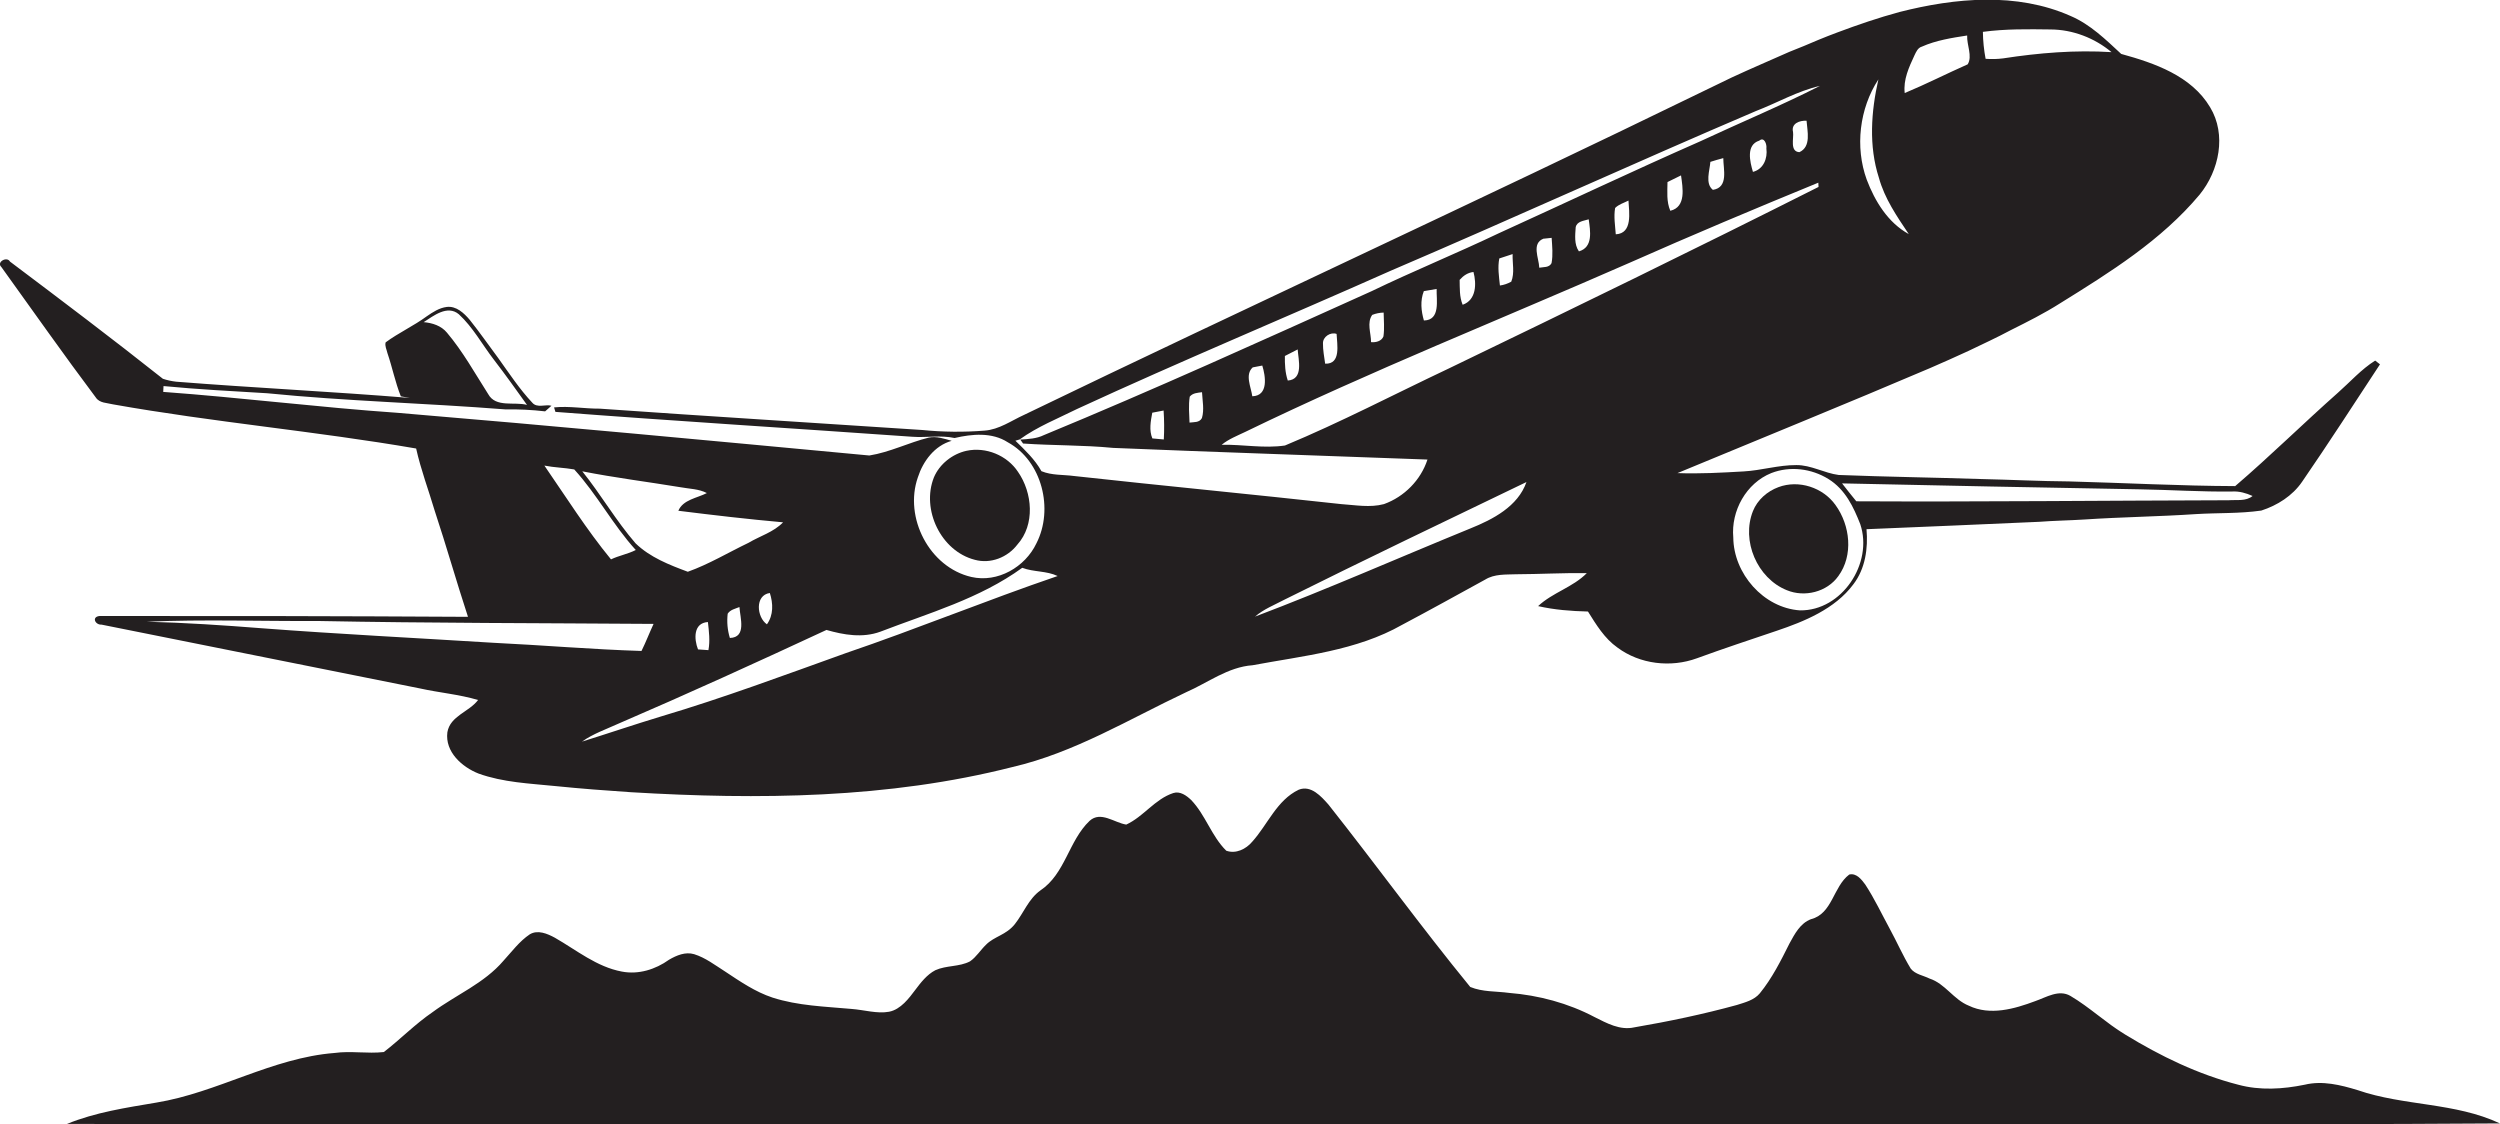 <?xml version="1.0" encoding="utf-8"?>
<!-- Generator: Adobe Illustrator 19.2.0, SVG Export Plug-In . SVG Version: 6.00 Build 0)  -->
<svg version="1.1" id="Layer_1" xmlns="http://www.w3.org/2000/svg" xmlns:xlink="http://www.w3.org/1999/xlink" x="0px" y="0px"
	 viewBox="0 0 2401.8 1080" style="enable-background:new 0 0 2401.8 1080;" xml:space="preserve">
<style type="text/css">
	.st0{fill:#231F20;}
</style>
<title>biseeise_Jetplane_flat_black_logo_White_background_f39c883c-5d14-4958-a5ad-d702f4861a22</title>
<path class="st0" d="M2265,1047.3c-16.4-5-33.8-9.3-50.8-5.2c-21,4.3-43,5.7-63.9,0c-38.5-9.9-74.8-27.5-108.6-48.2
	c-18.4-11.1-34.1-26.2-52.6-37.1c-11.1-6.5-23.1,1.3-33.8,5c-20,7.5-43.4,14.2-63.8,4.4c-14.6-5.8-22.7-21.2-37.8-26.1
	c-6-3-13.7-4-18-9.5c-7.6-12.5-13.4-25.9-20.4-38.7s-14.5-28.7-23.3-42.1c-3.6-4.9-8.6-11.3-15.4-9.6
	c-15.5,11.7-16.1,37.7-36.8,42.9c-10.3,3.9-15.6,14.2-20.6,23.3c-8.3,16.6-16.7,33.4-28.5,47.9c-5.5,6.6-14.2,8.7-22,11.2
	c-32.4,8.9-65.4,15.8-98.6,21.5c-13.7,3.1-26.4-4-38.2-9.9c-25.4-13.4-53.6-20.9-82.1-23.2c-12.5-1.7-25.5-0.8-37.3-5.7
	c-46.9-57.3-90.3-117.2-136.2-175.2c-7-7.9-16.8-19-28.6-14.3c-21.1,10.1-29.8,33.5-44.7,50c-6,7.1-15.7,11.9-24.9,8.6
	c-14.2-14-19.9-34.3-33.7-48.7c-4.5-4.3-10.7-8.8-17.2-6.7c-17.7,5.8-28.6,22.7-45.2,30.3c-11.5-1.8-24.5-13.3-35.2-3.6
	c-20.1,19.1-23.4,50.9-47.2,66.8c-11.4,8.1-16.2,21.8-24.6,32.4s-19.8,11.7-27.8,19.9c-5.3,5.1-9.2,11.7-15.3,15.9
	c-10.3,5.4-22.7,3.7-33.3,8.5c-8.2,4.3-14,11.9-19.5,19.2s-13.7,18.6-25,20.7s-24-1.8-36-2.7c-25.4-2.3-51.4-3-75.9-10.9
	c-16.7-5.5-31.3-15.6-45.8-25.2c-9.5-6-18.6-13.1-29.5-16.5c-8.4-2.5-16.9,1.1-24.1,5.3c-13.1,9.4-29.4,14.5-45.4,11.4
	c-24.1-4.5-43.5-20.6-64.3-32.5c-7.2-3.9-16.4-7.9-24.1-3.3c-10,6.7-17.2,16.6-25.3,25.4c-18.5,21.7-45.5,32.7-68,49.3
	c-16.7,11.4-30.9,26-46.9,38.4c-15.7,1.8-31.7-1.3-47.4,0.9c-60,4.7-112.5,38.1-171.3,47.7c-29,4.9-58.5,9.3-85.8,20.5
	c542.2,0.3,1084.4,0.4,1626.5,0.2c237-0.3,474,0.9,711-0.7C2358.6,1059,2309.5,1062.7,2265,1047.3z"/>
<path class="st0" d="M1716.6,567c17.1,7.1,38.6,1.8,49.5-13.5c14.7-20,11.4-48.9-2.7-68.3c-12-16.9-35.3-24.5-54.8-17.2
	c-10.8,4-20.2,12.2-24.5,23C1672.7,519.5,1688.2,555.6,1716.6,567z"/>
<path class="st0" d="M936.5,537.8c15.2,4.2,31.5-2.3,40.9-14.6c17.2-19.1,14.6-49.8,0.6-69.9c-10.5-15.9-30.9-24.2-49.5-20.2
	c-13.5,3-25.9,12.7-31.3,25.6C885,489.5,903.9,529.4,936.5,537.8z"/>
<path class="st0" d="M108.7,388.5c96.6,17.2,194.5,25.7,291.1,42.4c4.5,20.3,11.9,39.8,17.8,59.7c11.2,33.8,20.9,68.2,32,102
	c-117.9-0.7-235.9-0.9-353.9-0.8c-8,0.8-4.2,8.7,1.9,8.3c101.9,20.4,203.9,40.8,305.9,61.3c18.5,4.1,37.6,5.7,55.8,11.1
	c-8.6,11.5-26.8,15.2-29.5,31c-2.4,18.8,14,33.4,30,39.7c23.6,8.5,49,9.5,73.8,12c24.8,2.5,48.4,4.3,72.6,5.9
	c122.4,7.3,247,6.2,366.5-24.2c59.5-13.8,112-46,166.7-71.8c21.1-9.2,40.3-24.3,64-26c48.6-9.1,99.8-13.9,143.6-38.8
	c26.8-14.2,53.3-28.9,79.9-43.5c8.9-5.5,19.6-4.7,29.6-5.1c22.7-0.1,45.3-1.4,68-1.1c-13.4,13.6-32.8,18.6-46.8,31.7
	c15.7,3.6,31.8,4.8,47.9,5.2c7.9,12.6,15.9,25.9,28.3,34.6c21.6,16.1,51.3,19.5,76.4,10.3s51.2-17.8,76.9-26.5s55.7-20.7,73.4-44.6
	c11.5-15,14.2-34.6,12.6-52.9c55.3-2.3,110.6-4.6,165.9-7.1c14.4-1.1,28.8-1.3,43.2-2.2c35.7-2.4,71.6-2.8,107.3-5.2
	c20.9-1.3,42.1-0.4,62.9-3.4c15.4-5,29.9-14.1,39.2-27.7c25.6-37.2,50-75.1,74.8-112.8l-4.6-3.6c-13.4,8.4-24,20.5-35.8,30.9
	c-33.3,29.5-65,60.8-98.7,89.7c-53.1-0.2-106.3-3.1-159.4-4.5c-28.3-0.2-56.7-1.7-85-2.3c-45.5-1.5-91-2.1-136.5-3.9
	c-13.9-1.8-26.5-9.6-40.7-9.5c-17.2-0.1-33.8,5.2-50.8,6.1c-21.1,1.2-42.3,2.4-63.4,1.6c80.9-33.6,162.1-66.5,242.7-100.9
	c12.3-5.3,24.5-10.8,36.7-16.4c13.7-6.6,27.5-12.9,40.9-20.1c16-8,32-16,47.1-25.6c48.2-29.9,97.5-60.6,134.3-104.6
	c18.7-23,26-57.5,10-83.9c-18-30.2-53.4-42.4-85.4-51.2c-14.9-13.8-29.7-28.4-48.7-36.5c-51.7-22.9-110.8-17.4-164.2-3.8
	c-20.3,5.5-40.2,12.3-59.9,19.7c-6.1,2.3-12.1,4.6-18.1,7.1c-9.2,4-18.5,7.8-27.9,11.5c-18.4,8.2-37,16.1-55.3,24.6L1635.7,88
	c-216.4,105.4-435.1,205.9-651.9,310.6c-12.3,5.6-24,14.1-37.9,15.1c-19.9,1.6-40,1.4-59.9-0.6c-103.3-6.9-206.6-13.2-309.8-20.5
	c-14.7,0.1-29.3-2.7-43.9-1.2l1.3,4.3c114.3,8.8,228.6,15.8,342.9,23.9c13.5,1,27.2-1.7,40.6,1.2c16.7-3.9,36-5.7,51.1,4.1
	c33,18,44.3,64.4,27.5,97.1c-10.8,22.8-37.2,38.1-62.5,32.3c-40.3-9.3-64.9-57.1-51.4-95.7c5-15.6,16.1-30.5,32.5-35.1
	c-7.1-2-14.5-4.6-22-3.1c-19.3,4.8-37.5,14.1-57.1,17.2c-151-14.1-302.1-28.4-453.2-41c-75.2-5.2-150-14.6-225.2-20.1
	c0.1-1.4,0.3-4.2,0.3-5.6c33.1,3.2,66.4,4.9,99.6,6.9c76.1,7.6,152.5,9.5,228.7,15.5c12.8-0.2,25.6,0.4,38.3,1.9l6.1-5.4
	c-5.7-1.6-13.8,2.5-18.4-2.9c-12.3-13.1-22.2-28.2-32.6-42.7c-9.2-12.3-17.9-24.9-27.5-36.9c-5.5-6.5-13-13.6-22.2-12.4
	c-7.1,0.9-13.2,4.9-19,8.9c-12.6,9.3-27,15.8-39.6,25.1c-1,3.5,1,6.9,1.7,10.3c4.7,13.7,7.5,28.1,12.9,41.6l8.7,1.5
	c-74.8-6.1-149.7-9.7-224.5-15.6c-4.4-0.5-8.6-1.4-12.8-2.8c-48.3-38.3-97.6-75.5-146.9-112.6c-3-5.4-13.3,0.6-8.3,5.2
	c30.1,41.8,59.7,84,90.7,125.3C95.6,387.4,102.9,387,108.7,388.5z M2055.7,470.1c29.6,0.5,59.2,2.5,88.8,2.1
	c6.8-0.4,13.4,1.5,19.6,4.3c-6.4,5.3-15.3,3.5-22.9,4.1c-119.3,0.3-238.6,1.6-357.8,1c-4.7-5.7-9.2-11.4-13.7-17.2
	C1865,466.5,1960.3,468.4,2055.7,470.1z M1701.7,454.5c18-7,38.6-4.4,54.9,5.7s24.1,26.9,30.6,43.4c12.6,37.5-17.6,83.4-58,82.8
	c-35-2.4-63.7-35.3-64-70C1662.9,490.8,1677.6,464.2,1701.7,454.5z M1970,28.3c21.4,0.1,42.3,8.2,58.6,21.8
	c-34.8-2.2-69.9,0.7-104.3,6c-5.5,0.7-11.1,0.8-16.7,0.4c-1.6-8.5-2.5-17.2-2.6-25.9C1926.6,27.7,1948.4,28,1970,28.3z M1839.3,53.1
	c1.6-3.3,3.2-7.2,7.1-8.3c13.7-6.1,28.7-8.4,43.5-10.7c-0.5,9,5.3,20,0.5,27.7c-20.3,9-40.1,19.1-60.5,27.6
	C1828.4,76.5,1834,64.5,1839.3,53.1z M1804.6,76.3c-7,30.9-9.4,63.9,0.5,94.5c5.5,20,17.3,37.1,28.7,54.1
	c-20-11-32.5-31.5-40.4-52.3C1782,141.2,1786.4,104.2,1804.6,76.3L1804.6,76.3z M473.4,617.5c-73.9-4.6-147.8-8.3-221.6-13.9
	c-37-2.9-74-5.4-111-6.3c54.9-2.4,109.8-0.4,164.7-0.7c107.5,2.1,215,2,322.4,2.8c-4,8.6-7.4,17.5-11.6,26
	C568.7,623.9,521,619.8,473.4,617.5z M1412.6,507.7c-69,28.2-137.2,58.3-206.9,84.7c8.3-7.2,18.7-11.2,28.3-16.3
	c77.1-38.4,154.8-75.6,232.5-113C1458.3,486.6,1434.2,499,1412.6,507.7z M1392.1,353.9c-52.5,24.8-104,51.8-157.6,74.1
	c-20.1,3-40.5-1.1-60.8-0.7c6.7-5.5,14.8-8.6,22.5-12.3c121.1-58.8,246.3-108.5,369.5-162.6c60-26.6,120.5-52,181.2-76.9
	c0,1,0.1,3.1,0.2,4.1C1629.4,238.9,1510.9,296.6,1392.1,353.9L1392.1,353.9z M1203.8,352.9l8.9-1.7c3.2,10.3,6.1,29.1-9.6,29.5
	c-1.2-8.9-7.4-21,0.6-27.9L1203.8,352.9z M1234.4,342c4.1-2.2,8.2-4.3,12.3-6.3c0.7,10.2,5.9,28.7-9.5,29.9
	c-2.6-7.7-2.9-15.8-2.8-23.7L1234.4,342z M1271,329.9c-0.2-6.4,7.3-11.2,13.1-9.1c0.4,10,4.5,29.2-11,28.6
	c-0.9-6.6-2.2-13.1-2.1-19.6L1271,329.9z M1318.4,302.5c3.5-1.4,7.2-2.1,10.9-2.2c0.1,7.6,0.9,15.3-0.2,22.9
	c-1.8,4.6-7.4,6-11.9,5.5c0-8.8-4.3-18.7,1.2-26.3L1318.4,302.5z M1368,308c-2.7-9.3-3.7-19.1-0.1-28.3l12.3-2.1
	c-0.3,10.6,3.9,30-12.2,30.3L1368,308z M1402.4,268.8c3.5-4,7.8-6.9,13.2-7.5c3,11.3,2.8,26.9-10.4,31.5c-3.2-7.7-2.7-16-2.9-24.1
	L1402.4,268.8z M1440.4,248.3l12.8-4.2c-0.3,8.8,2.1,18.1-1.3,26.5c-3.4,1.9-7.1,3.2-10.9,3.7
	C1440.1,265.6,1438.7,256.9,1440.4,248.3L1440.4,248.3z M1483.2,229.3l7.5-0.8c0.5,8.1,1.4,16.3-0.1,24.3c-2.3,4.5-7.7,3.6-11.8,4.4
	c-0.3-9.3-7.8-23.5,4.3-28L1483.2,229.3z M1513.8,218.3c1.2-5.8,7.9-6.1,12.5-7.6c1.5,11,4.5,26.8-9.4,30.8
	C1512.2,234.7,1513.3,226.1,1513.8,218.3L1513.8,218.3z M1551.7,199.8c3.5-3.5,8.5-4.9,12.8-7.1c0.6,11.2,4.2,31.6-12.2,32.4
	c-0.6-8.5-2.1-17-0.6-25.4V199.8z M1602,174.9l13-6.4c1.6,11.8,5.2,30.3-10.3,34c-3.8-8.8-2.8-18.5-2.7-27.7V174.9z M1643.2,155.5
	c4.1-1.3,8.2-2.5,12.4-3.6c0,10.6,5.3,28.2-10,30.5c-7.7-6.1-3-18.5-2.4-27V155.5z M1684.1,165.2c-2.9-9.9-6.9-26,6.1-30.1
	c4.8-4,7.4,3.7,6.8,7.5c1.3,9.6-2.8,19.9-12.8,22.5L1684.1,165.2z M1722.6,126.8c-2-8.2,6.4-11.2,13-10.8c0.7,10,4.7,24.9-6.9,30.2
	C1719.3,145.6,1723.5,132.9,1722.6,126.8L1722.6,126.8z M1000.6,452.8c-6.3-11.4-15.9-20.4-25.1-29.4l4.1-1.2
	c17-12.3,36.7-20.1,55.4-29.4c99.6-46,200.9-88.1,301.1-132.7c117.3-50.2,233.4-103.3,350.8-153.4c20.6-7.9,40.1-19.3,61.6-24.2
	c-37.6,19.1-76.6,35.3-114.9,53.2c-65,28.6-129.1,59-193.7,88.4c-40.4,19.3-81.9,36.2-122.3,55.7
	c-104.5,47.1-208.8,94.5-314.7,138.2c-7.1,3.5-15,3.8-22.7,4.3l2.7,3.8c28.8,2,57.7,1.4,86.5,4.2c100.6,4.2,201.3,7.4,302,11.2
	c-6.4,19.7-22.3,35.8-41.8,42.8c-13.4,3.6-27.5,0.9-41.1,0c-85.5-9.4-171.2-17.6-256.7-27c-10.4-1.4-21.3-0.5-31.2-4.6V452.8z
	 M1154.6,401.8c-2.4,4.4-7.6,3.6-11.8,4.2c-0.3-8.3-1.1-16.6,0.2-24.9c2.9-3.6,7.5-3.7,11.8-4.3c0.4,8.1,2.3,16.8-0.1,24.9
	L1154.6,401.8z M1118,422.2l-10.9-1c-3.3-7.8-1.6-16.6-0.1-24.7l10.9-2.1c0.6,9.2,0.7,18.5,0.2,27.7L1118,422.2z M845.7,606.9
	c46.5-17.9,95.5-31.7,136.4-61.4c11,4.2,23.4,2.8,34,7.9c-68.3,23.3-135.2,50.8-203.6,74.1c-58.8,21.1-117.5,43-177.4,60.8
	c-25.5,7.7-50.7,16.3-76,24.2c10.7-7.6,23.3-11.9,35.1-17.3c67.1-28.9,133.6-59.2,199.8-90C810.7,610,828.7,613.1,845.7,606.9z
	 M680.1,597.6c1,8.9,2.2,18,0.5,27l-10-0.7C666.7,614,666,598.5,680.1,597.6L680.1,597.6z M699.1,589.6c2.5-3.9,7.4-4.8,11.3-6.4
	c0.6,10.3,7.1,29.2-9.2,29.7C698.9,605.4,698.2,597.5,699.1,589.6L699.1,589.6z M739.6,569.7c3.2,10,3.6,21.2-2.8,30.1
	C727,593.1,725,571.8,739.6,569.7L739.6,569.7z M653.8,468.1c8.5,1.6,17.5,1.5,25.3,5.6c-9.3,4.8-22.9,6.3-27.4,17
	c33.5,4.2,67,8.1,100.6,11.1c-9,9.4-22.1,13.1-33.2,19.7c-19.4,9.3-38.1,20.6-58.3,27.8c-17.8-6.6-36.4-13.9-50.2-27.3
	c-18.8-21.7-33.2-46.8-51.2-69.2C590.7,459,622.3,462.9,653.8,468.1z M551.7,451c21.9,24,37.2,53.4,59.1,77.4
	c-7.6,3.9-16.1,5.3-23.8,9c-23.4-28.5-43.1-59.8-64-90.1C532.5,449.2,542.2,449.3,551.7,451z M440.8,301.9
	c13.6,12.5,22.5,29.2,33.7,43.7s21.3,28.8,31.8,43.4c-12.1-3.3-30,2.9-37.3-10.4c-12.7-19.9-24.3-40.9-39.6-59
	c-5.5-6.7-14.1-9.4-22.4-10.1C416.6,303.4,429.8,292.7,440.8,301.9z"/>
</svg>
